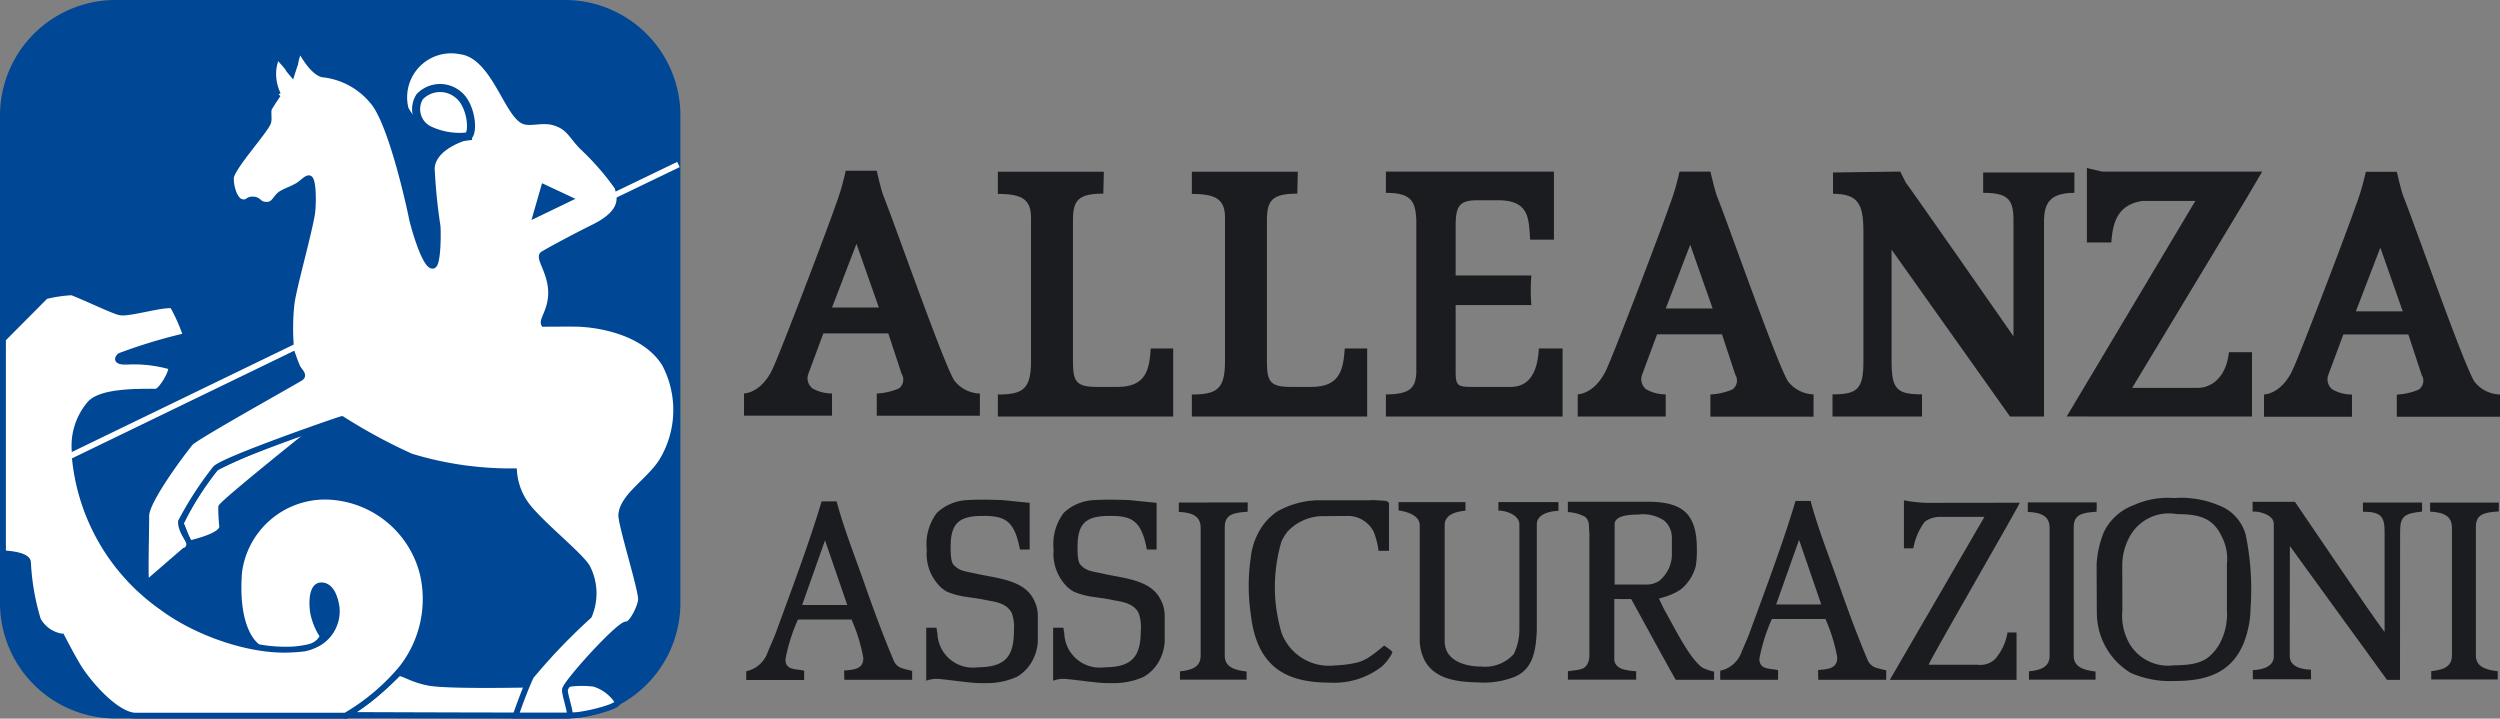 <svg xmlns="http://www.w3.org/2000/svg" width="122.674" height="35.26" viewBox="0 0 122.674 35.26"><rect x="0" y="0" width="122.674" height="35.26" fill="#808080" stroke="none"/><g transform="translate(-39.718 -782.291)"><path d="M158.024,813.427a7.05,7.05,0,0,0,1.1.125l4.579-.006c.039.037-4.547,7.95-4.466,7.95h2.4a1.042,1.042,0,0,0,.845-.268,2.586,2.586,0,0,0,.621-1.315l.444,0v2.325l-6.219,0,4.644-8h-2.227a1.312,1.312,0,0,0-.7.237,3.1,3.1,0,0,0-.564,1.31h-.46v-2.358" transform="translate(-24.878 -6.586)" fill="#1b1c20"/><path d="M123.415,813.411c.081,0,.468.013.729.04.041,0,.172.058.17.139V815.9H123.8a3.635,3.635,0,0,0-.245-.945,1.418,1.418,0,0,0-1.184-.764L121,814.2a2.4,2.4,0,0,0-1.671.763,2.561,2.561,0,0,0-.293.484,7.935,7.935,0,0,0-.268,3.167,8.615,8.615,0,0,0,.268,1.3,2.485,2.485,0,0,0,2.621,1.611,5.625,5.625,0,0,0,1.106-.144,2.184,2.184,0,0,0,.519-.225,7.469,7.469,0,0,0,.792-.607s.408.26.408.341a2.318,2.318,0,0,1-.509.68,3.805,3.805,0,0,1-2.544.8c-1.98,0-3.6-.606-3.9-3.386a9.4,9.4,0,0,1,0-2.729,3.294,3.294,0,0,1,.764-1.816,3.41,3.41,0,0,1,.516-.457,4.278,4.278,0,0,1,2-.562h2.613" transform="translate(-16.438 -6.582)" fill="#1b1c20"/><path d="M99.386,813.406c.659-.043,1.7,0,1.7,0l1.347.136v2.29l-.478,0c-.27-1.46-.769-1.649-1.817-1.649-1.171,0-1.583.357-1.583,1.523,0,.2,0,.721.137.864a.937.937,0,0,0,.44.293c.187.065.431.1.652.15.978.228,2.334.286,2.828,1.238a1.719,1.719,0,0,1,.221.785v1.352a2.313,2.313,0,0,1-.263.895,1.984,1.984,0,0,1-.771.8,3.609,3.609,0,0,1-1.563.305,5.954,5.954,0,0,1-.752-.032c-.457-.049-1.336-.163-1.418-.163a1.477,1.477,0,0,0-.708.077l0-2.6h.509c0,.1.027.186.039.281a1.74,1.74,0,0,0,1.992,1.659c1.417,0,1.763-.616,1.763-1.814a2.025,2.025,0,0,0-.108-.853c-.286-.536-.919-.551-1.381-.653-.257-.055-.558-.088-.816-.129a3.8,3.8,0,0,1-.981-.259,1.662,1.662,0,0,1-.331-.244,2.28,2.28,0,0,1-.659-1.821,2.524,2.524,0,0,1,.5-1.807,2.309,2.309,0,0,1,1.509-.623" transform="translate(-12.19 -6.577)" fill="#1b1c20"/><path d="M179.906,813.519h2.077s3.946,5.841,4.4,6.386l0-4.954c0-.75-.233-.944-1.062-.944,0,0,0-.453,0-.453h2.9V814c-.88.085-1.073.248-1.076.964l-.006,7.292H186.5l-4.765-6.566-.006,5.395c-.013.7,1.04.668,1.04.668l.006.475h-2.858l0-.451s1.029.007,1.029-.667l0-6.508c0-.488-.833-.638-1.039-.6v-.48" transform="translate(-29.654 -6.605)" fill="#1b1c20"/><path d="M113.083,813.564l3.379-.006s0,.457-.007.457c-.773.042-1.121.173-1.121.759v6.317c0,.582.577.708,1.072.763v.4l-3.267,0s-.009-.334,0-.408c.515-.055,1.01-.172,1.013-.763v-6.267c0-.554-.351-.76-1.072-.794v-.467" transform="translate(-15.518 -6.613)" fill="#1b1c20"/><path d="M126.748,813.538h3.289l0,.421c-.345.035-1.021.136-1.021.711v5.69c0,1.02,1.115,1.247,1.779,1.247a1.906,1.906,0,0,0,1.614-.613,2.8,2.8,0,0,0,.273-1.243v-5.116c0-.491-.722-.692-1.028-.677l0-.423H134.6v.433s-1.062,0-1.062.667v5.175c-.04,1.1-.222,2.008-1.208,2.347a4.142,4.142,0,0,1-1.684.228c-.861-.021-2.167-.1-2.653-1.165a2.237,2.237,0,0,1-.2-.858v-5.686c0-.625-1.036-.727-1.036-.727l-.006-.413" transform="translate(-18.409 -6.609)" fill="#1b1c20"/><path d="M93.82,821.685a.654.654,0,0,1-.406-.336c-.556-1.306-1.046-2.653-1.5-3.953-.453-1.283-.971-2.593-1.319-3.9h-.739c-.643,2.149-1.467,4.309-2.238,6.428-.123.331-.293.687-.43,1.033a1.417,1.417,0,0,1-1.028.87l0,.43,2.837,0c0-.006.01-.464,0-.456-.425-.1-.914-.009-.914-.561a8.613,8.613,0,0,1,.614-1.95h2.627a8.234,8.234,0,0,1,.58,1.884c0,.54-.413.572-.944.621,0,.076.015.459.01.453H94.3v-.439S94,821.745,93.82,821.685ZM88.9,818.578l1.124-3.171,1.092,3.171H88.9" transform="translate(-9.823 -6.6)" fill="#1b1c20"/><path d="M107.286,813.406c.66-.043,1.7,0,1.7,0l1.347.136v2.29l-.478,0c-.271-1.46-.769-1.649-1.818-1.649-1.172,0-1.583.357-1.583,1.523,0,.2-.006.721.137.864a.933.933,0,0,0,.438.293c.188.065.431.1.651.15.98.228,2.335.286,2.829,1.238a1.7,1.7,0,0,1,.221.785v1.352a2.337,2.337,0,0,1-.262.895,2,2,0,0,1-.772.8,3.608,3.608,0,0,1-1.561.305,5.97,5.97,0,0,1-.754-.032c-.457-.049-1.338-.163-1.419-.163a1.473,1.473,0,0,0-.707.077l0-2.6h.508c.006.1.028.186.04.281a1.741,1.741,0,0,0,1.992,1.659c1.416,0,1.762-.616,1.762-1.814a2.034,2.034,0,0,0-.107-.853c-.287-.536-.92-.551-1.382-.653-.256-.055-.558-.088-.814-.129a3.786,3.786,0,0,1-.983-.259,1.71,1.71,0,0,1-.332-.244,2.285,2.285,0,0,1-.659-1.821,2.524,2.524,0,0,1,.5-1.807,2.309,2.309,0,0,1,1.51-.623" transform="translate(-13.861 -6.577)" fill="#1b1c20"/><path d="M140.4,818.293s2.148,3.928,2.186,3.961h1.879l0-.4a2.782,2.782,0,0,1-.515-.168c-.613-.32-1.463-2.06-1.859-2.75-.123-.214-.333-.672-.333-.672a3.349,3.349,0,0,0,1.038-.42,2.138,2.138,0,0,0,.777-1.2,4.95,4.95,0,0,0,.047-.815c0-1.749-.723-2.317-2.438-2.313h-3.893v.508a1.932,1.932,0,0,1,.852.237c.248.219.161.5.205.759v6.094c-.016.183-.076.545-.428.62-.188.054-.425.065-.626.1l0,.414h3.35l0-.414a3.322,3.322,0,0,1-.659-.1c-.342-.121-.412-.344-.414-.462l0-2.983Zm-.814-3.681c0-.49,1.031-.465,1.141-.465a1.871,1.871,0,0,1,1.3.3,1.13,1.13,0,0,1,.367.884v.836a1.69,1.69,0,0,1-.63,1.238,1.163,1.163,0,0,1-.7.174h-1.479v-2.97" transform="translate(-20.638 -6.605)" fill="#1b1c20"/><path d="M177.51,815.071a2.169,2.169,0,0,0-1.036-1.3,4.8,4.8,0,0,0-2.48-.486,4.073,4.073,0,0,0-1.964.345,2.639,2.639,0,0,0-1.475,1.323,4.972,4.972,0,0,0-.357,1.569s.007,2.324.012,2.391a3.444,3.444,0,0,0,1.655,2.95,4.77,4.77,0,0,0,2.146.4c1.511,0,3.085-.33,3.6-2.478a4.58,4.58,0,0,0,.14-1.088A13.181,13.181,0,0,0,177.51,815.071Zm-1.327,5.455c-.458.677-.866.963-2.173.966a2.21,2.21,0,0,1-2.213-1.083,2.782,2.782,0,0,1-.335-1.622l-.006-2.264a2.976,2.976,0,0,1,.341-1.3,2.19,2.19,0,0,1,2.33-1.15c1.081.006,1.778.173,2.21,1.1a2.369,2.369,0,0,1,.255,1.351v2.264a3.062,3.062,0,0,1-.409,1.739" transform="translate(-27.6 -6.556)" fill="#1b1c20"/><path d="M165.927,813.558H169.3s0,.457-.007.457c-.773.042-1.122.173-1.122.759v6.317c0,.582.579.708,1.072.763v.4l-3.266,0s-.009-.334,0-.408c.516-.055,1.008-.172,1.013-.763v-6.267c0-.554-.35-.76-1.072-.794v-.473" transform="translate(-26.697 -6.613)" fill="#1b1c20"/><path d="M154.435,821.654a.668.668,0,0,1-.408-.336c-.555-1.306-1.044-2.653-1.5-3.954-.453-1.281-.971-2.592-1.319-3.9h-.739c-.643,2.149-1.467,4.307-2.239,6.428-.121.332-.291.687-.428,1.034a1.421,1.421,0,0,1-1.03.87l0,.445,2.837,0c0-.008.009-.48,0-.473-.425-.1-.914-.009-.914-.561a8.63,8.63,0,0,1,.613-1.948h2.628a8.174,8.174,0,0,1,.58,1.883c0,.541-.413.572-.941.62,0,.077.012.484.006.478h3.336v-.464S154.612,821.711,154.435,821.654Zm-4.918-3.109,1.124-3.171,1.09,3.171h-2.214" transform="translate(-22.644 -6.593)" fill="#1b1c20"/><path d="M190.949,813.569l3.377,0s0,.434-.006.434c-.774.041-1.122.17-1.122.758v6.317c0,.58.578.709,1.072.764v.405l-3.262,0s0-.4,0-.408c.517-.055,1.01-.173,1.016-.764V814.81c0-.554-.352-.761-1.072-.8v-.445" transform="translate(-31.99 -6.615)" fill="#1b1c20"/><path d="M148.242,803.285c-.479-.667-2.956-7.747-3.486-9.066-.123-.307-.337-1.249-.337-1.249H142.9a11.52,11.52,0,0,1-.5,1.688c-.46,1.33-2.754,7.344-3.114,8.08-.565,1.161-1.38,1.161-1.38,1.161v1.09h4.318V803.9a1.922,1.922,0,0,1-.956-.246.63.63,0,0,1-.211-.7l.743-2h3.185l.654,1.985a.536.536,0,0,1-.142.721,3.212,3.212,0,0,1-1.08.246v1.09h5.061V803.9A1.649,1.649,0,0,1,148.242,803.285Zm-6.016-3.6,1.2-3.126,1.1,3.126h-2.3" transform="translate(-20.77 -2.258)" fill="#1b1c20"/><path d="M101.822,804.989h8.6v-3.34h-1.1c-.068,1.019-.223,1.886-1.626,1.886h-1.016c-1.018,0-1.176-.262-1.176-1.253v-6.931c0-.975.263-1.3,1.49-1.3l.025-1.076h-5.2v1.09c1.227,0,1.663.281,1.626,1.291v6.931c0,1.358-.4,1.62-1.626,1.62v1.087" transform="translate(-13.136 -2.258)" fill="#1b1c20"/><path d="M125.969,804.989h8.669v-3.34h-1.166c-.054,1.1-.426,1.9-1.413,1.886h-1.616c-.911,0-1.042.013-1.053-.691v-3.326h3.715a9.113,9.113,0,0,1,0-1.452h-3.715v-2.435c0-.975.193-1.254,1.053-1.254h1.124c1.478.034,1.409.99,1.478,1.933h1.168v-3.34h-8.245v1.042c1.228,0,1.452.4,1.491,1.339v7.493c-.039.7-.263,1.058-1.491,1.058v1.087" transform="translate(-18.244 -2.258)" fill="#1b1c20"/><path d="M153.751,804.989h4.4V803.9c-1.246,0-1.493-.26-1.493-1.62V796.8l5.812,8.188h1.668v-9.638c.023-.762.226-1.339,1.491-1.339v-1h-4.477v1c1.229,0,1.488.33,1.488,1.347v5.694s-5.376-7.723-5.273-7.52l-.283-.564-3.3.045v1.046c1.228,0,1.492.494,1.492,1.854v6.368c0,1.358-.288,1.62-1.517,1.62v1.087" transform="translate(-24.121 -2.258)" fill="#1b1c20"/><path d="M169.33,804.942h8.1v-3.159H176.3c-.157,1.411-1.026,1.753-1.521,1.753h-3.23l5.656-9.381.724-1.232h-7.857l-.744-.176V796.4h1.2c.071-1.126.39-1.862,1.522-2.039h2.6l-6.313,10.578h.99" transform="translate(-27.207 -2.211)" fill="#1b1c20"/><path d="M96.355,803.23c-.48-.666-2.955-7.747-3.487-9.064-.123-.306-.335-1.249-.335-1.249H91.01a11.7,11.7,0,0,1-.494,1.688c-.459,1.328-2.754,7.344-3.114,8.08-.567,1.16-1.381,1.16-1.381,1.16v1.089h4.318v-1.089a1.912,1.912,0,0,1-.956-.247.629.629,0,0,1-.212-.7l.743-2H93.1l.654,1.985a.533.533,0,0,1-.14.719,3.221,3.221,0,0,1-1.079.247v1.089h5.06v-1.089A1.648,1.648,0,0,1,96.355,803.23Zm-6.017-3.6,1.2-3.128,1.1,3.128h-2.3" transform="translate(-9.794 -2.247)" fill="#1b1c20"/><path d="M113.894,804.989h8.6v-3.34h-1.1c-.068,1.019-.224,1.886-1.627,1.886H118.75c-1.018,0-1.175-.262-1.175-1.253v-6.931c0-.975.263-1.3,1.49-1.3l.026-1.076h-5.2v1.09c1.228,0,1.664.281,1.627,1.291v6.931c0,1.358-.4,1.62-1.627,1.62v1.087" transform="translate(-15.69 -2.258)" fill="#1b1c20"/><path d="M190.958,803.295c-.48-.667-2.954-7.747-3.486-9.066-.125-.308-.337-1.249-.337-1.249h-1.521a11.861,11.861,0,0,1-.5,1.687c-.46,1.331-2.756,7.345-3.115,8.083-.565,1.158-1.381,1.158-1.381,1.158V805h4.317v-1.09a1.913,1.913,0,0,1-.955-.246.629.629,0,0,1-.213-.7l.744-2H187.7l.654,1.985a.532.532,0,0,1-.141.719,3.217,3.217,0,0,1-1.079.246V805H192.2v-1.09A1.647,1.647,0,0,1,190.958,803.295Zm-5.832-3.467,1.2-3.127,1.1,3.127h-2.3" transform="translate(-29.806 -2.26)" fill="#1b1c20"/><path d="M45.447,782.47H67.455A5.528,5.528,0,0,1,73,787.978v23.953a5.528,5.528,0,0,1-5.549,5.51H45.447a5.529,5.529,0,0,1-5.55-5.51V787.978a5.529,5.529,0,0,1,5.55-5.508" transform="translate(-0.037 -0.037)" fill="#004795"/><path d="M45.447,782.47H67.455A5.528,5.528,0,0,1,73,787.978v23.953a5.528,5.528,0,0,1-5.549,5.51H45.447a5.529,5.529,0,0,1-5.55-5.51V787.978A5.529,5.529,0,0,1,45.447,782.47Zm0,0H67.455A5.528,5.528,0,0,1,73,787.978v23.953a5.528,5.528,0,0,1-5.549,5.51H45.447a5.529,5.529,0,0,1-5.55-5.51V787.978A5.529,5.529,0,0,1,45.447,782.47Z" transform="translate(-0.037 -0.037)" fill="none" stroke="#004795" stroke-miterlimit="3.864" stroke-width="0.284"/><path d="M63.782,824.256c.152-.229.539.207,1.552.4,1.055.2,5.884.075,6.926.049a4.767,4.767,0,0,1,1.176,0,2.1,2.1,0,0,1,1.152.864c.2.229-1.493.647-2.093.679-.644.031-11.161-.012-11.161-.012a15.573,15.573,0,0,0,2.447-1.979" transform="translate(-4.572 -8.862)" fill="#fff"/><path d="M63.782,824.256c.152-.229.539.208,1.552.4,1.056.2,5.884.075,6.926.049a4.767,4.767,0,0,1,1.176,0,2.1,2.1,0,0,1,1.152.864c.2.229-1.493.647-2.093.679-.644.031-11.161-.012-11.161-.012A15.569,15.569,0,0,0,63.782,824.256Z" transform="translate(-4.572 -8.862)" fill="none" stroke="#004795" stroke-miterlimit="3.864" stroke-width="0.284"/><path d="M39.722,782.294v35.25h122.67v-35.25" fill="none"/><path d="M52.636,810.9a14.811,14.811,0,0,0-1.675,2.708c.229.457.355,1,.409.987.308-.083,1.622-.385,1.628-.831a8.85,8.85,0,0,1-.051-.96c.025-.173,4.206-3.536,4.649-3.87a31.059,31.059,0,0,0-4.959,1.965" transform="translate(-2.376 -5.629)" fill="#fff"/><path d="M52.636,810.9a14.811,14.811,0,0,0-1.675,2.708c.229.458.354,1,.409.987.308-.083,1.622-.385,1.628-.831a8.85,8.85,0,0,1-.051-.96c.025-.173,4.206-3.535,4.649-3.87A31.059,31.059,0,0,0,52.636,810.9Z" transform="translate(-2.376 -5.629)" fill="none" stroke="#004795" stroke-miterlimit="3.864" stroke-width="0.284"/><path d="M59.663,788.274a2.3,2.3,0,0,1,2.684-2.821c1.6.2,2.226,2.909,3.057,3.4.31.182.937-.073,1.5.08.771.21.867.643,1.425,1.21a12.913,12.913,0,0,1,1.732,1.985c.066.356.479,1.147-1.19,1.963-.7.343-2.011,1.038-2.465,1.309-.263.16.317.788.386,1.734s-.453,1.478-.346,1.69c0,0,1.356-.013,1.71,0,.55.017,3.122.225,4.214,1.955a4.838,4.838,0,0,1-.147,4.8c-.627.972-1.892,1.685-1.981,2.6-.042.422.949,3.545.968,4.143.011.334-.456,1.278-.713,1.249-.341-.039-2.935,2.809-3.017,3.194-.043.206.35,1.278.205,1.278l-2.624,0s.381-1.131.751-1.923a28.922,28.922,0,0,1,2.846-2.968,2.794,2.794,0,0,0-.083-2.381c-.341-.59-2.2-2.063-2.94-3a3.184,3.184,0,0,1-.654-1.711,16.761,16.761,0,0,1-5.057-.729,26.749,26.749,0,0,1-3.39-1.836c-.058,0-5.82,1.989-6.21,2.432a16.7,16.7,0,0,0-1.687,2.6c-.015.442.356.831.4,1.057a.326.326,0,0,1-.229.371l-1.85,1.6c-.1.087-.022-2.387-.025-3.314,0-.74,1.772-3.1,2.164-3.574.238-.289,4.939-2.9,5.4-3.186.227-.14-.047-.334-.141-.525-.106-.211-.324-.869-.324-.869L43.411,805.2a10.138,10.138,0,0,0,4.3,7.538c1.877,1.4,4.989,2.41,7.062,1.977a1.814,1.814,0,0,0,1.5-1.981c-.084-.585-.326-1.105-.78-1.076-.4.024-.46.73-.376,1.31a3.122,3.122,0,0,0,.483,1.176c-.02-.02-.087.456-.923.612a7.5,7.5,0,0,1-2.249-.068s-1.168-.633-.937-3.684a4.253,4.253,0,0,1,4.281-3.7,4.993,4.993,0,0,1,4.738,3.82,5.5,5.5,0,0,1-1.041,4.6,10.45,10.45,0,0,1-2.756,2.326l-10.33,0c-.771-.031-1.91-1.125-2.655-2.2-.3-.432-.942-1.683-.942-1.683a1.6,1.6,0,0,1-1.169-.829,11.642,11.642,0,0,1-.486-2.824c-.058-.4-1.227-.428-1.227-.428l0-10.517,2.089-2.1a6.8,6.8,0,0,1,1.295-.192c.927.371,1.992.9,2.359.981.439.094,2.152-.442,2.58-.328a8.8,8.8,0,0,1,.659,1.485,25.7,25.7,0,0,0-3.239.978c-.14.121-.2.291.285.291a6.588,6.588,0,0,1,2.205.24c.144.173-.472,1.227-.73,1.227-.941,0-2.779-.026-3.28.646a3.164,3.164,0,0,0-.687,2.44l10.61-5.137a10.936,10.936,0,0,1,.02-2.313c.129-.868.818-3.288,1-4.366.062-.365.084-1.708-.144-1.74-.141-.02-.341.242-.6.383-.327.182-.463.2-.742.36-.334.189-.337.6-.813.554-.344-.028-.286-.242-.6-.256-.29-.012-.242.2-.568.122-.308-.073-.516-.661-.516-1.163,0-.485,1.668-2.3,1.827-2.739.065-.179-.03-.557.058-.714s.427-.658.427-.658a2.311,2.311,0,0,1-.235-1,2.06,2.06,0,0,1,.212-.921c.107.192.459.522.522.651a2.642,2.642,0,0,0,.186.244s.093-.3.157-.475a2.373,2.373,0,0,1,.239-.743c0,.027.541,1.089,1.087,1.254a3.68,3.68,0,0,1,2.57,1.443c.867,1.18,1.7,4.967,1.825,5.592.106.51.676,2.456,1.048,2.354.237-.066.248-1.508.219-1.936a26.921,26.921,0,0,1-.285-2.841c.06-1.1,1.739-1.541,1.739-1.541a2.876,2.876,0,0,1-.753.128,2.535,2.535,0,0,1-1.094-.379,2.6,2.6,0,0,1-1.174-1.127" transform="translate(-0.038 -0.642)" fill="#fff"/><path d="M59.663,788.274a2.3,2.3,0,0,1,2.684-2.821c1.6.2,2.226,2.909,3.057,3.4.31.182.937-.073,1.5.08.771.21.867.643,1.425,1.21a12.913,12.913,0,0,1,1.732,1.985c.066.356.479,1.147-1.19,1.963-.7.343-2.011,1.038-2.465,1.309-.263.16.317.788.386,1.734s-.453,1.478-.346,1.69c0,0,1.356-.013,1.71,0,.55.017,3.122.225,4.214,1.955a4.838,4.838,0,0,1-.147,4.8c-.627.972-1.892,1.685-1.981,2.6-.042.422.949,3.545.968,4.143.011.334-.456,1.278-.713,1.249-.341-.039-2.935,2.809-3.017,3.194-.043.207.35,1.278.205,1.278l-2.624,0s.381-1.131.751-1.923a28.922,28.922,0,0,1,2.846-2.968,2.794,2.794,0,0,0-.083-2.381c-.341-.59-2.2-2.063-2.94-3a3.184,3.184,0,0,1-.654-1.711,16.761,16.761,0,0,1-5.057-.729,26.711,26.711,0,0,1-3.39-1.836c-.058,0-5.82,1.989-6.21,2.432a16.7,16.7,0,0,0-1.687,2.6c-.015.442.356.831.4,1.058a.325.325,0,0,1-.229.371l-1.85,1.6c-.1.087-.022-2.387-.025-3.314,0-.74,1.772-3.1,2.164-3.574.238-.289,4.939-2.9,5.4-3.186.227-.14-.047-.334-.141-.525-.106-.211-.324-.868-.324-.868L43.411,805.2a10.138,10.138,0,0,0,4.3,7.538c1.877,1.4,4.989,2.41,7.062,1.977a1.815,1.815,0,0,0,1.5-1.981c-.084-.585-.326-1.105-.781-1.076-.4.024-.46.73-.376,1.31a3.136,3.136,0,0,0,.483,1.177c-.02-.02-.087.456-.923.611a7.469,7.469,0,0,1-2.249-.068s-1.168-.633-.937-3.684a4.253,4.253,0,0,1,4.281-3.7,4.993,4.993,0,0,1,4.738,3.82,5.5,5.5,0,0,1-1.041,4.6,10.45,10.45,0,0,1-2.756,2.326l-10.33,0c-.771-.032-1.91-1.126-2.655-2.2-.3-.432-.942-1.683-.942-1.683a1.6,1.6,0,0,1-1.169-.829,11.642,11.642,0,0,1-.486-2.824c-.058-.4-1.227-.428-1.227-.428l0-10.517,2.089-2.1a6.8,6.8,0,0,1,1.295-.192c.927.371,1.992.9,2.359.981.44.094,2.152-.442,2.58-.328a8.8,8.8,0,0,1,.659,1.485,25.846,25.846,0,0,0-3.239.978c-.14.121-.2.291.285.291a6.588,6.588,0,0,1,2.205.24c.144.173-.472,1.228-.73,1.228-.941,0-2.779-.027-3.28.645a3.166,3.166,0,0,0-.687,2.441l10.61-5.138a10.934,10.934,0,0,1,.02-2.313c.129-.868.818-3.288,1-4.366.062-.365.084-1.708-.144-1.74-.141-.02-.341.242-.6.384-.327.181-.463.2-.742.359-.334.189-.337.6-.813.554-.344-.028-.286-.242-.6-.255-.29-.013-.242.2-.568.121-.308-.073-.516-.661-.516-1.163,0-.485,1.668-2.3,1.827-2.739.065-.179-.03-.556.058-.714s.427-.658.427-.658a2.306,2.306,0,0,1-.235-1,2.06,2.06,0,0,1,.212-.921c.107.192.459.522.522.651a2.532,2.532,0,0,0,.186.244s.093-.3.157-.475a2.374,2.374,0,0,1,.239-.742c0,.026.541,1.088,1.087,1.253a3.68,3.68,0,0,1,2.57,1.443c.867,1.18,1.7,4.967,1.825,5.592.106.51.676,2.456,1.048,2.354.237-.066.248-1.508.219-1.936a26.957,26.957,0,0,1-.285-2.842c.06-1.1,1.739-1.541,1.739-1.541a2.876,2.876,0,0,1-.753.128,2.542,2.542,0,0,1-1.094-.378A2.606,2.606,0,0,1,59.663,788.274Z" transform="translate(-0.038 -0.642)" fill="none" stroke="#004795" stroke-miterlimit="3.864" stroke-width="0.284"/><path d="M39.722,782.294v35.25h122.67v-35.25" fill="none"/><line x1="3.546" y2="1.708" transform="translate(69.464 790.362)" fill="none" stroke="#fff" stroke-miterlimit="3.864" stroke-width="0.284"/><path d="M73.16,793.439l-.652,2.27,2.71-1.306-2.057-.964" transform="translate(-6.935 -2.357)" fill="#004795"/><path d="M73.16,793.439l-.652,2.27,2.71-1.306Z" transform="translate(-6.935 -2.357)" fill="none" stroke="#fff" stroke-linejoin="round" stroke-width="0.284"/><path d="M66.307,789.856a1.141,1.141,0,0,1-.517-1.661,1.381,1.381,0,0,1,1.888-.1c.624.483.781,1.809.483,2.047A3.484,3.484,0,0,1,66.307,789.856Z" transform="translate(-5.476 -1.159)" fill="none" stroke="#004795" stroke-miterlimit="3.864" stroke-width="0.395"/><line x1="11.813" y2="5.721" transform="translate(42.819 799.112)" fill="none" stroke="#fff" stroke-miterlimit="3.864" stroke-width="0.284"/></g></svg>